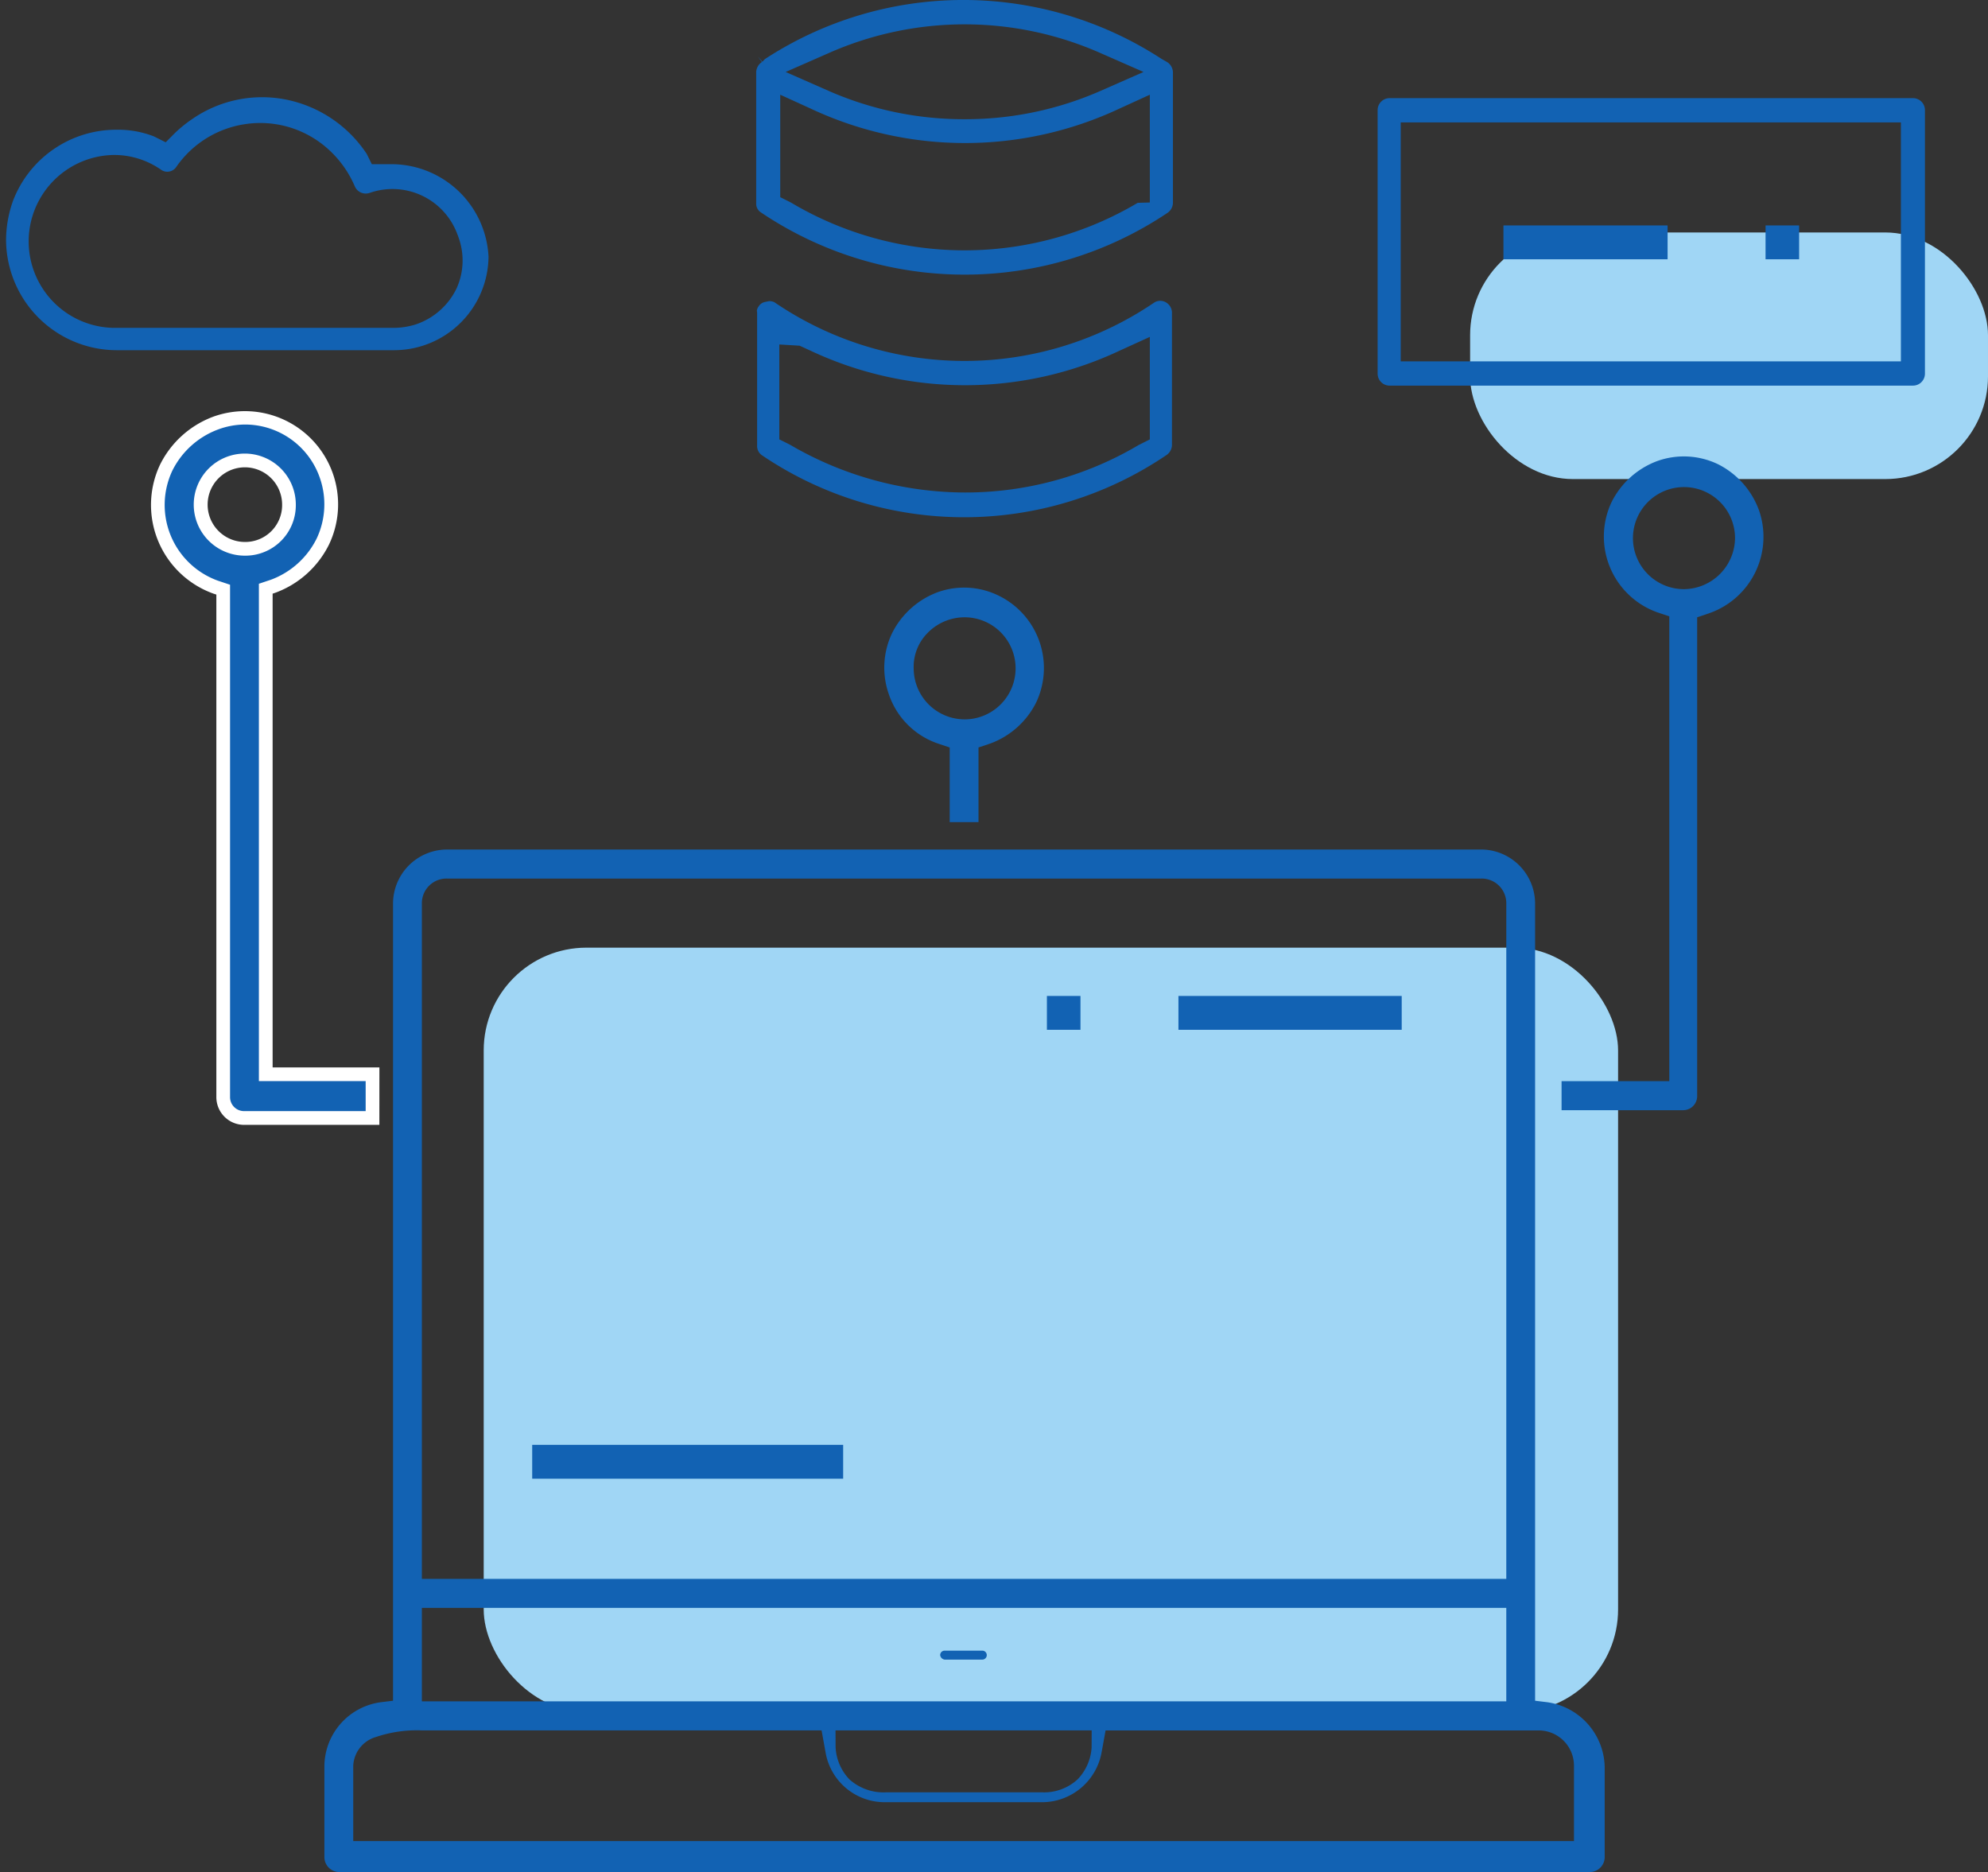 <svg id="Capa_1" data-name="Capa 1" xmlns="http://www.w3.org/2000/svg" viewBox="0 0 58.037 54.65">
  <rect x="0" y="0" width="58.037" height="54.65" fill="#333333" stroke="none"/>
  <defs>
    <style>
      .cls-1 {
        fill: #a0d6f5;
      }

      .cls-2 {
        fill: #1262b3;
      }

      .cls-3 {
        fill: #fff;
      }
    </style>
  </defs>
  <g>
    <rect class="cls-1" x="14.121" y="27.664" width="33.117" height="22.318" rx="3"/>
    <rect class="cls-1" x="42.918" y="6.786" width="15.119" height="7.199" rx="3"/>
    <g>
      <polygon class="cls-2" points="0.001 5.734 0 5.734 0 5.734 0.001 5.734"/>
      <path class="cls-2" d="M3.395,3.787a3.227,3.227,0,0,0-3.019,2.086A3.46,3.46,0,0,0,.177,6.991a3.236,3.236,0,0,0,3.217,3.232h8.125a2.759,2.759,0,0,0,2.743-2.726A2.841,2.841,0,0,0,11.464,4.793h-.609l-.11-.222-.04-.08A3.698,3.698,0,0,0,8.376,2.912a3.584,3.584,0,0,0-2.751.554,3.929,3.929,0,0,0-.5.399l-.084.084-.204.205-.259-.13-.088-.044A2.904,2.904,0,0,0,3.395,3.787Zm1.307,1.168 0-0a.316.316,0,0,0,.446-.084l.005-.008 0.0 0A2.977,2.977,0,0,1,7.085,3.635l.003-0a2.956,2.956,0,0,1,2.244.517,3.099,3.099,0,0,1,1.024,1.283l.004.008.003.008a.347.347,0,0,0,.427.18l0.0.001A2.018,2.018,0,0,1,13.361,6.863l.002-.001.003.011.006.013-.002.001a1.976,1.976,0,0,1-.035,1.519l-.005.011-.005.011a2.048,2.048,0,0,1-1.177,1.039,2.184,2.184,0,0,1-.683.104H3.311a2.524,2.524,0,0,1,0-5.047A2.393,2.393,0,0,1,4.702,4.955Z"/>
    </g>
    <path class="cls-2" d="M22.076,2.102V5.93a.302.302,0,0,0,.146.276,10.634,10.634,0,0,0,5.937,1.811A10.62,10.62,0,0,0,34.083,6.214a.365.365,0,0,0,.159-.284V2.102a.37.37,0,0,0-.162-.286l-.166-.094a10.591,10.591,0,0,0-11.585.004l-.073.076-.13-.153h0l.117.162A.37.37,0,0,0,22.076,2.102Zm2.139-.562a9.801,9.801,0,0,1,7.891 0l1.278.561-1.278.562a9.799,9.799,0,0,1-3.946.817,9.801,9.801,0,0,1-3.946-.817l-1.278-.562ZM22.778,2.765l.873.398a10.607,10.607,0,0,0,9.041.002l.876-.4v3.146l-.354.01a9.906,9.906,0,0,1-5.055,1.387,9.922,9.922,0,0,1-5.067-1.394L22.778,5.757Z"/>
    <path class="cls-2" d="M34.214,9.143a.352.352,0,0,0-.184-.321.328.328,0,0,0-.342.016,9.848,9.848,0,0,1-11.067-.006l-.017-.011a.352.352,0,0,0-.149-.031l-.111.023a.282.282,0,0,0-.196.132.234.234,0,0,0-.052.124l.007.055v3.875a.327.327,0,0,0,.138.289,10.525,10.525,0,0,0,11.813-.004.364.364,0,0,0,.16-.285Zm-.646,3.684-.325.163a9.914,9.914,0,0,1-5.056,1.387,10.167,10.167,0,0,1-5.123-1.394l-.313-.156V10.056l.594.036.306.14a10.6,10.6,0,0,0,9.041.002l.876-.399Z"/>
    <path class="cls-2" d="M40.569,2.865a.349.349,0,0,0-.351.354V10.903a.349.349,0,0,0,.351.354H55.845a.349.349,0,0,0,.351-.354V3.219a.349.349,0,0,0-.351-.354ZM55.494,10.549h-14.602V3.574h14.602Z"/>
    <rect class="cls-2" x="51.543" y="6.581" width="0.98" height="0.988"/>
    <rect class="cls-2" x="43.891" y="6.581" width="4.792" height="0.988"/>
    <rect class="cls-2" x="30.563" y="29.074" width="0.98" height="0.988"/>
    <rect class="cls-2" x="34.403" y="29.074" width="6.518" height="0.988"/>
    <rect class="cls-2" x="15.537" y="42.178" width="9.078" height="0.988"/>
    <path class="cls-2" d="M27.575,48.186a.129.129,0,0,0-.128.13.152.152,0,0,0,.128.131h1.113a.131.131,0,0,0,0-.261Z"/>
    <path class="cls-2" d="M45.167,49.691l-.352-.043V26.382a1.581,1.581,0,0,0-1.575-1.583H13.05a1.581,1.581,0,0,0-1.576,1.583V49.648l-.352.043a1.898,1.898,0,0,0-1.652,1.894v2.626a.437.437,0,0,0,.435.438H46.412a.437.437,0,0,0,.435-.438v-2.624A1.951,1.951,0,0,0,45.167,49.691ZM12.316,26.382A.719.719,0,0,1,13.05,25.647H43.24a.719.719,0,0,1,.734.735V46.09H12.316Zm0,20.556H43.974v2.728H12.316ZM31.87,50.514l-.002.496a1.466,1.466,0,0,1-.406.93,1.437,1.437,0,0,1-1.049.381H25.877a1.485,1.485,0,0,1-1.083-.381,1.463,1.463,0,0,1-.4-.93l-.002-.496Zm14.08,3.231H10.312V51.557a.917.917,0,0,1,.663-.85,3.729,3.729,0,0,1,1.351-.193h11.659l.115.635A1.749,1.749,0,0,0,25.821,52.61h4.619a1.77,1.77,0,0,0,1.721-1.461l.115-.634H44.91a1.03,1.03,0,0,1,1.04,1.043Z"/>
    <path class="cls-2" d="M51.35,14.892a2.438,2.438,0,0,0-1.196-1.341,2.3,2.3,0,0,0-1.77-.093,2.438,2.438,0,0,0-1.337,1.201A2.351,2.351,0,0,0,48.382,17.875l.351.117V31.561H45.588v.848h3.551a.409.409,0,0,0,.407-.41V18.02l.354-.119A2.363,2.363,0,0,0,51.35,14.892Zm-2.183,2.307a1.49,1.49,0,1,1,1.485-1.49A1.507,1.507,0,0,1,49.167,17.199Z"/>
    <g>
      <path class="cls-2" d="M7.758,31.16v.2h3.116v1.276H7.123a.609.609,0,0,1-.607-.61v-14.813L6.38,17.168l-.081-.027A2.562,2.562,0,0,1,4.752,15.586l-0-0a2.538,2.538,0,0,1,.103-1.94A2.64,2.64,0,0,1,6.301,12.349h0l.001-0a2.461,2.461,0,0,1,.85-.155,2.518,2.518,0,0,1,2.371,1.682h0l.001.002A2.538,2.538,0,0,1,9.42,15.817a2.639,2.639,0,0,1-1.444,1.296l-.081.027-.137.046v13.975ZM5.866,14.731a1.289,1.289,0,0,0,1.285,1.29A1.271,1.271,0,0,0,8.436,14.731a1.285,1.285,0,1,0-2.57,0Z"/>
      <path class="cls-3" d="M11.075,32.837H7.123a.81.81,0,0,1-.807-.811V17.357L6.236,17.331a2.75,2.75,0,0,1-1.563-3.768,2.838,2.838,0,0,1,1.561-1.402,2.721,2.721,0,0,1,3.369,3.739,2.838,2.838,0,0,1-1.558,1.401l-.086.029V31.16h3.117ZM7.151,12.393a2.279,2.279,0,0,0-.781.143,2.441,2.441,0,0,0-1.338,1.202,2.35,2.35,0,0,0,1.334,3.215l.35.117V32.026a.409.409,0,0,0,.407.41H10.675v-.876H7.558v-14.519l.355-.119a2.436,2.436,0,0,0,1.33-1.198,2.337,2.337,0,0,0,.092-1.781A2.312,2.312,0,0,0,7.151,12.393Zm0,3.828a1.49,1.49,0,1,1,1.485-1.49A1.472,1.472,0,0,1,7.151,16.221Zm0-2.579a1.089,1.089,0,0,0,0,2.179,1.076,1.076,0,0,0,1.085-1.089A1.089,1.089,0,0,0,7.151,13.642Z"/>
    </g>
    <path class="cls-2" d="M30.251,20.503a2.35,2.35,0,0,0-1.107-3.12,2.286,2.286,0,0,0-1.768-.096,2.438,2.438,0,0,0-1.335,1.201,2.336,2.336,0,0,0-.092,1.78,2.294,2.294,0,0,0,1.426,1.435l.35.117v2.179h.841v-2.179l.355-.119A2.436,2.436,0,0,0,30.251,20.503Zm-2.092.497a1.491,1.491,0,0,1-1.485-1.485,1.401,1.401,0,0,1,.398-1.03,1.512,1.512,0,0,1,1.087-.465,1.49,1.49,0,0,1,0,2.98Z"/>
  </g>
</svg>
